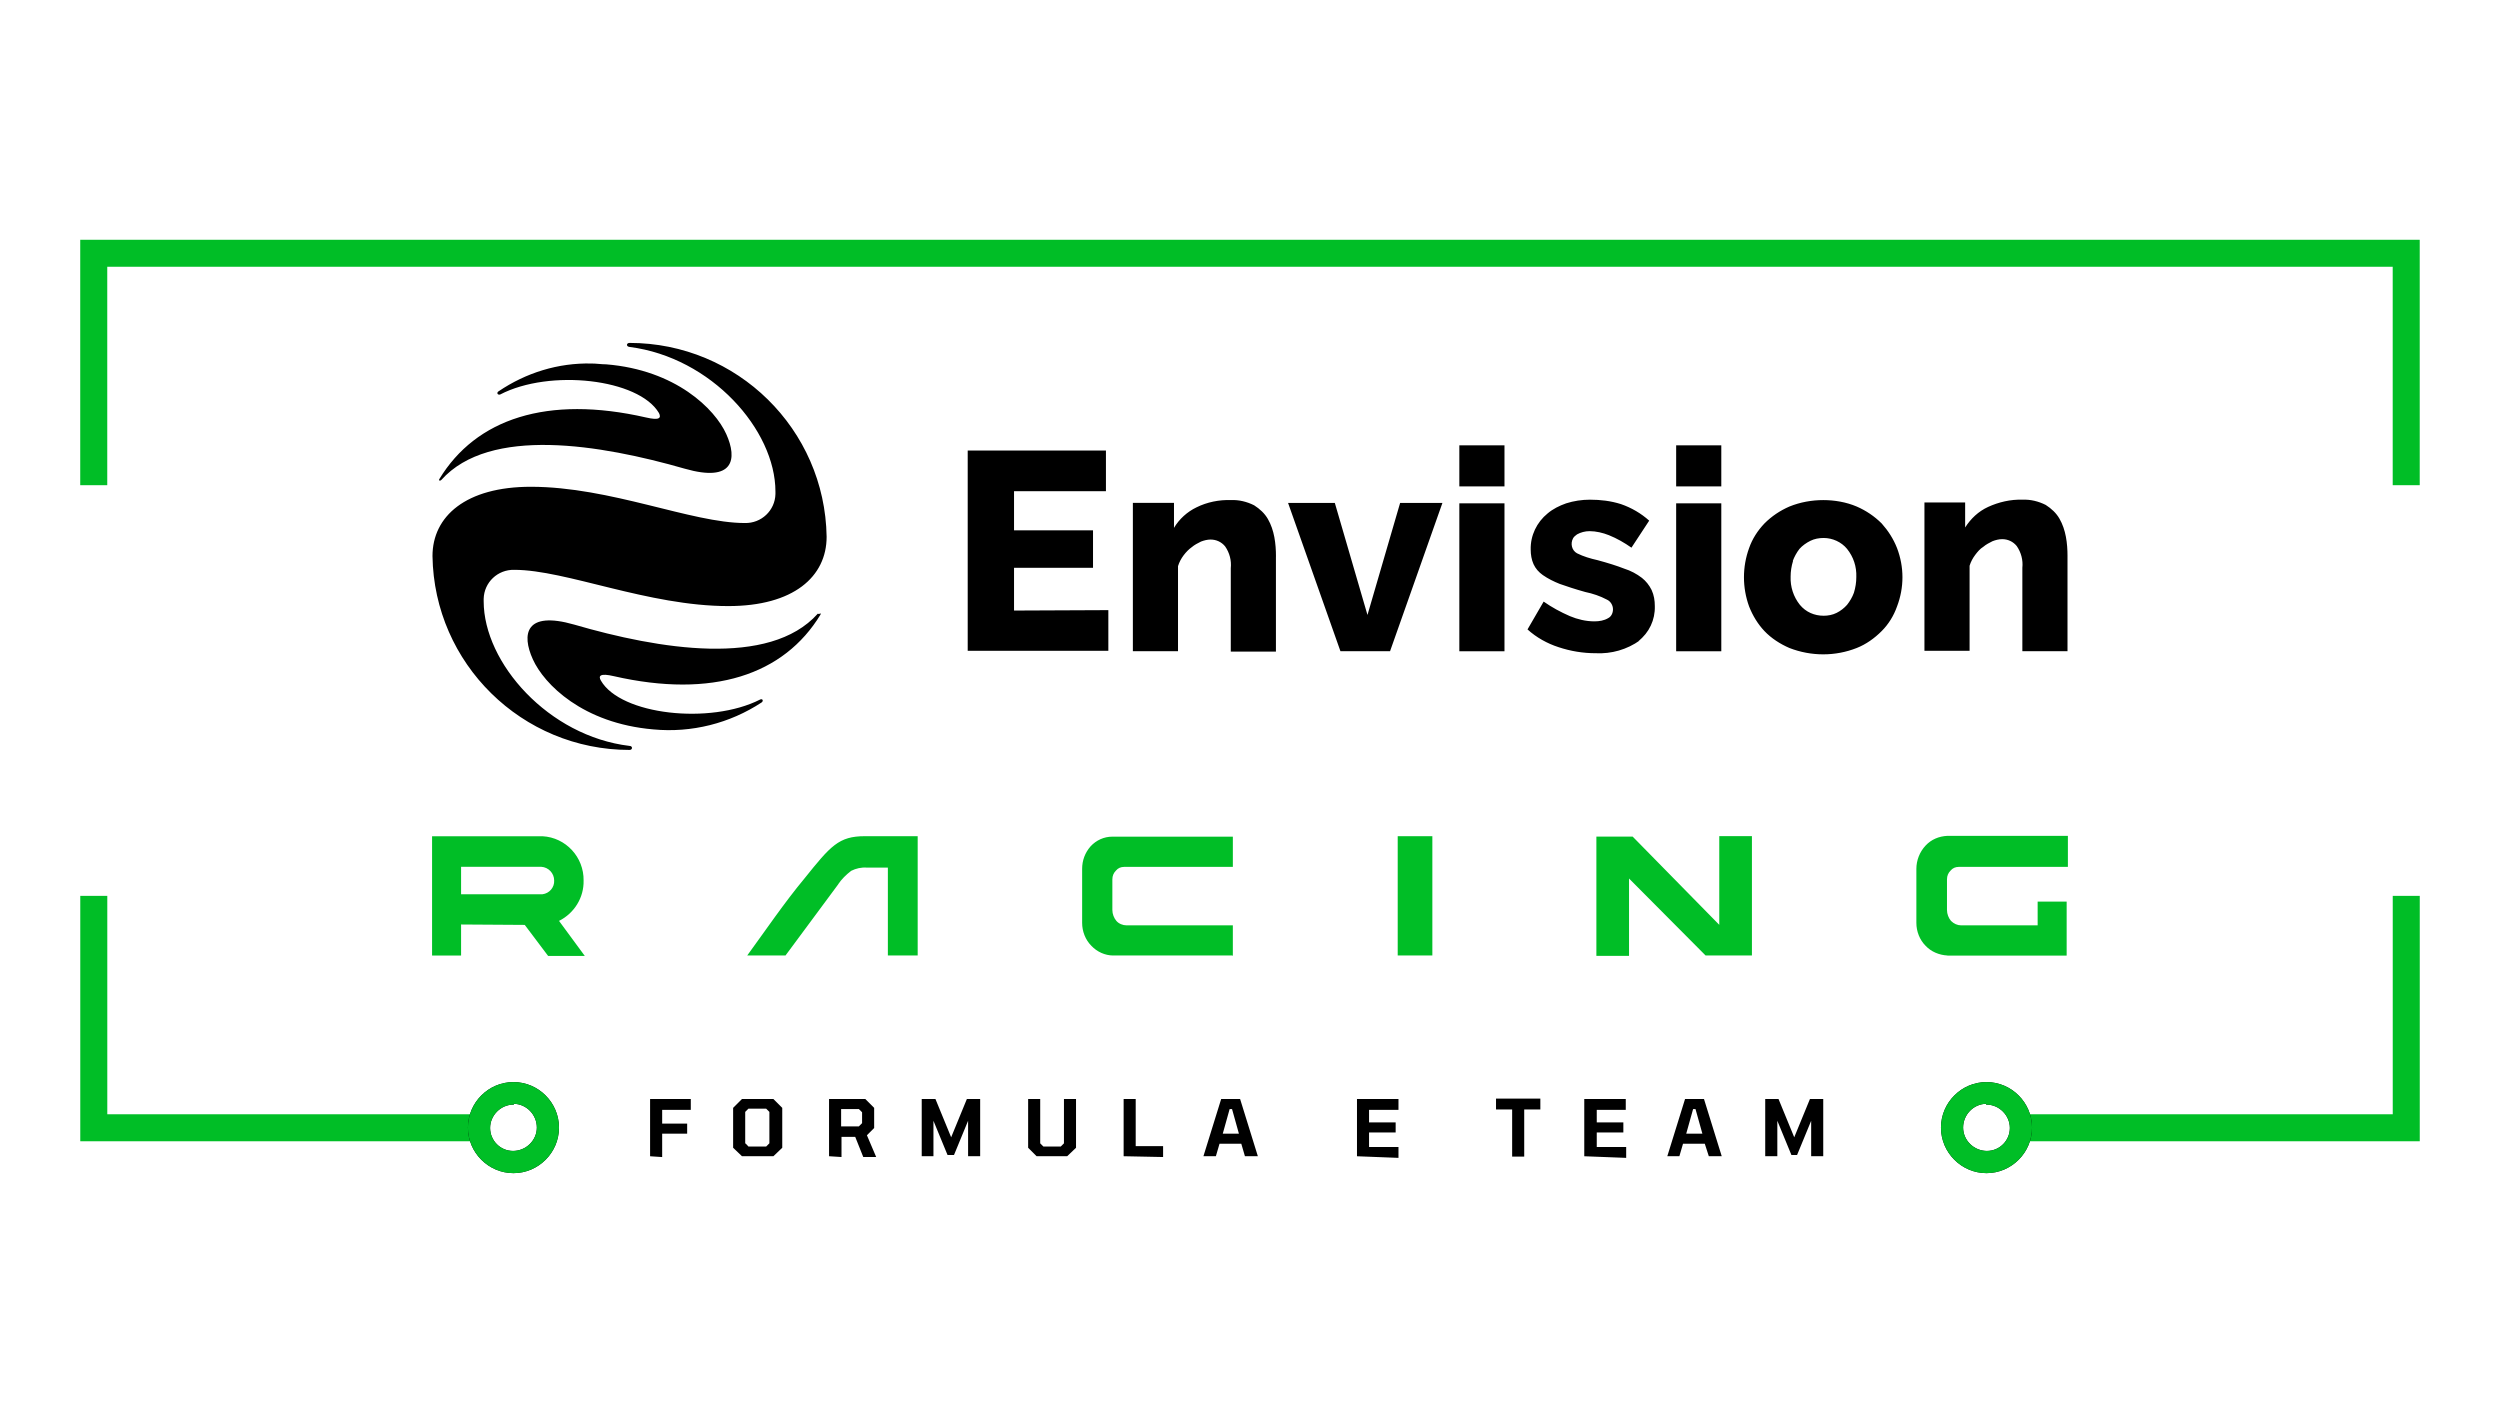 <?xml version="1.0" encoding="UTF-8"?><svg id="Layer_1" xmlns="http://www.w3.org/2000/svg" viewBox="0 0 1920 1080"><defs><style>.cls-1,.cls-2,.cls-3{stroke-width:0px;}.cls-1,.cls-3{fill:#000;}.cls-2{fill:#00be26;}.cls-3{fill-rule:evenodd;}</style></defs><g id="Layer_1-2"><path class="cls-2" d="M354.11,710.01v23.84h-22.28v-91.62h84.79c17.95.94,31.87,16.1,31.58,34.05.32,13.01-7.12,25.08-18.87,30.96l19.81,26.93h-28.17l-17.95-23.84-48.91-.32h0ZM1495.61,733.82c-6.18-.32-12.39-2.8-16.72-7.42-4.65-4.65-7.12-11.15-7.12-17.63v-41.47c0-6.5,2.47-13.01,7.12-17.95,4.33-4.65,10.21-7.12,16.72-7.42h92.53v23.84h-83.88c-2.47,0-4.65.94-6.18,2.8-1.85,1.85-2.8,4.03-2.8,6.8v23.52c0,3.09,1.24,6.18,3.09,8.36,2.18,2.18,4.95,3.41,7.74,3.41h58.8v-18.25h22.28v41.47h-91.62l.03-.05ZM946.54,733.82h-91.62c-6.18,0-12.39-2.8-16.72-7.42-4.65-4.65-7.12-11.15-7.12-17.63v-41.47c0-6.5,2.18-12.39,6.5-17.33,4.33-4.65,10.21-7.42,16.72-7.42h92.53v23.22h-83.56c-2.47,0-4.65.94-6.18,2.8-1.85,1.85-2.8,4.03-2.8,6.8v23.52c0,3.09,1.24,6.18,3.09,8.36s4.95,3.41,7.74,3.41h81.7v23.52l-.32-.32.03-.03ZM643.83,679.04l-40.56,54.77h-29.4c14.24-19.51,28.49-40.56,43.94-59.13,20.13-25.08,26.31-32.49,46.41-32.49h40.56v91.62h-22.9v-67.49h-16.1c-4.33-.32-8.36.62-12.07,2.47-4.03,3.09-7.42,6.5-9.92,10.21l.03.03ZM1100.05,733.82h-26.61v-91.62h26.61v91.62ZM1309.9,733.82l-58.8-59.13v59.42h-25.08v-91.62h27.84l66.54,67.78v-68.1h25.08v91.62h-35.58v.03ZM354.11,665.74v21.04h62.51c5.27-.62,9.27-5.27,8.98-10.54,0-5.56-4.33-10.21-9.92-10.54h-61.6l.03.03Z"/><path class="cls-3" d="M499.27,887.98v-43.94h31.26v8.36h-21.98v10.54h19.19v7.74h-19.19v17.95l-9.27-.62v-.03ZM569.84,887.98l-6.8-6.5v-30.64l6.8-6.8h24.13l6.8,6.8v30.64l-6.8,6.5h-24.13ZM574.79,880.53h13.63l2.47-2.47v-24.13l-2.47-2.47h-13.63l-2.47,2.47v24.13c.32,0,2.47,2.47,2.47,2.47ZM636.71,887.98v-43.94h27.84l6.8,6.8v15.48l-5.56,5.56,7.12,16.72h-9.92l-6.18-15.48h-10.54v15.48l-9.59-.62h.03ZM645.98,865.05h13.63l2.47-2.47v-8.36l-2.47-2.47h-13.63v13.3h0ZM707.88,887.98v-43.94h10.54l12.07,29.4,12.07-29.4h10.21v43.94h-9.27v-27.23l-10.83,26.31h-4.95l-10.83-26.31v27.23h-9ZM796.11,887.98l-6.5-6.5v-37.44h9.27v34.05l2.47,2.47h13.3l2.47-2.47v-34.05h9.27v37.44l-6.8,6.5h-23.52.03ZM862.95,887.98v-43.94h9.27v36.2h21.04v8.36l-30.34-.62h.03ZM924.23,887.98l13.63-43.94h14.54l13.63,43.94h-9.92l-2.8-9.59h-16.72l-2.8,9.59h-9.59.03ZM938.79,870.64h12.69l-5.27-18.87h-1.85l-5.27,18.87h-.32.03ZM1042.16,887.98v-43.94h31.87v8.36h-22.6v9.59h20.43v7.74h-20.43v11.15h22.6v8.36l-31.87-1.24v-.03ZM1161.33,887.98v-35.91h-12.39v-8.36h34.05v8.36h-12.39v36.2h-9.27v-.32.03ZM1216.72,887.98v-43.94h31.87v8.36h-22.28v9.59h20.43v7.74h-20.43v11.15h22.6v8.36l-32.2-1.24v-.03ZM1280.49,887.98l13.63-43.94h14.54l13.63,43.94h-9.92l-3.09-9.59h-16.72l-2.8,9.59h-9.27ZM1295.03,870.64h12.39l-5.27-18.87h-1.85l-5.27,18.87h0ZM1355.69,887.98v-43.94h10.21l12.07,29.4,12.07-29.4h10.21v43.94h-9.27v-27.23l-10.83,26.31h-4.33l-10.83-26.31v27.23h-9.3Z"/><path class="cls-2" d="M1549.47,855.78h288.16v-167.76h20.75v188.48h-308.88v-20.75l-.03.03ZM370.53,876.5H61.65v-188.48h20.75v167.76h288.16v20.75l-.03-.03Z"/><path class="cls-1" d="M1525.63,831.03c19.19,0,34.97,15.78,34.97,34.97s-15.78,34.97-34.97,34.97-34.97-15.78-34.97-34.97h0c0-19.19,15.78-34.97,34.97-34.97ZM1525.63,847.72c-9.92,0-17.95,8.36-17.95,18.25s8.36,17.95,18.25,17.95,17.63-8.04,17.63-17.63-8.04-17.95-17.95-17.95h-.32v-.62h.35ZM394.34,831.03c-19.19,0-34.97,15.78-34.97,34.97s15.78,34.97,34.97,34.97,34.97-15.78,34.97-34.97h0c0-19.19-15.78-34.97-34.97-34.97ZM394.34,847.72c9.92,0,17.95,8.36,17.95,18.25s-8.36,17.95-18.25,17.95-17.63-8.04-17.63-17.63,8.04-17.95,17.95-17.95h.32v-.62h-.35Z"/><path class="cls-2" d="M1525.63,831.03c19.19,0,34.97,15.78,34.97,34.97s-15.78,34.97-34.97,34.97-34.97-15.78-34.97-34.97h0c0-19.19,15.78-34.97,34.97-34.97ZM394.34,831.03c-19.19,0-34.97,15.78-34.97,34.97s15.78,34.97,34.97,34.97,34.97-15.78,34.97-34.97h0c0-19.19-15.78-34.97-34.97-34.97ZM394.34,847.72c9.92,0,17.95,8.36,17.95,18.25s-8.36,17.95-18.25,17.95-17.63-8.04-17.63-17.63,8.04-17.95,17.95-17.95h.32v-.62h-.35ZM1525.63,847.72c-9.92,0-17.95,8.36-17.95,18.25s8.36,17.95,18.25,17.95,17.63-8.04,17.63-17.63-8.04-17.95-17.95-17.95h-.32v-.62h.35Z"/><path class="cls-1" d="M628.03,471.35c-37.14,41.47-122.26,27.23-186.95,8.36-37.76-10.83-40.56,7.42-31.87,26.61,8.65,19.19,38.38,49.21,92.53,53.86,29.4,2.8,58.8-4.65,83.26-20.75,1.56-1.24.62-3.09-1.24-2.18-38.38,19.51-107.1,11.77-122.26-14.54-2.18-3.71-.62-5.89,9.92-3.41,75.84,17.33,130.62-.94,158.78-47.36v-.94c-.32,0-.94.32-.94.62l-1.24-.32v.05ZM382.9,300.5c-1.85,1.24-.62,3.09,1.24,2.47,38.08-19.81,106.48-12.07,121.94,14.24,1.85,3.71.62,5.89-9.92,3.41-75.84-17.33-130.62.94-158.78,47.36-.62,1.24.62,1.56,1.56.62,37.14-41.47,122.26-27.23,186.95-8.65,37.76,10.83,40.56-7.42,31.87-26.61-8.65-19.19-38.7-49.21-92.24-53.54-3.71,0-7.42-.62-11.15-.62-25.69-.62-50.45,7.12-71.49,21.37l.03-.05ZM483.49,263.36c82.64,0,150.1,66.25,151.36,148.87,0,30.64-25.37,53.24-75.52,53.24-61.6,0-124.73-27.84-164.35-27.84-12.69-.32-23.22,9.59-23.52,22.28v1.85c0,47.36,49.83,103.69,112.05,111.1,2.47,0,2.47,3.09,0,3.09-82.64,0-150.1-66.25-151.36-148.87,0-30.64,25.69-53.24,75.52-53.24,61.28,0,123.49,27.84,164.35,27.84,12.69.32,23.22-9.59,23.52-22.28v-1.85c0-47.36-49.21-103.07-112.05-111.1-2.8-.32-2.47-3.09,0-3.09h0ZM1587.85,427.11c0-4.95-.32-9.92-1.24-14.86-.94-4.95-2.47-9.59-4.95-13.92s-6.18-7.74-10.54-10.54c-5.56-2.8-11.77-4.33-17.95-4.03-8.98-.32-18.25,1.85-26.31,5.56-7.42,3.41-13.3,8.98-17.63,15.78v-19.19h-31.26v113.9h34.67v-65.31c.94-3.09,2.47-5.89,4.33-8.36s3.71-4.65,6.18-6.18c2.18-1.85,4.65-3.09,7.12-4.33,2.47-.94,4.95-1.56,7.42-1.56,4.33,0,8.36,1.85,11.15,5.27,3.41,4.95,4.95,10.83,4.33,16.72v64.07h34.67v-73.05h0v.03ZM1376.74,431.12c1.24-3.41,3.09-6.8,5.27-9.59,2.18-2.47,5.27-4.65,8.36-6.18s6.5-2.18,10.21-2.18c6.8,0,13.63,3.09,17.95,8.36,4.95,6.18,7.42,13.63,7.12,21.66,0,4.03-.62,8.04-1.85,12.07-1.24,3.41-3.09,6.5-5.27,9.27-2.18,2.47-4.95,4.65-8.04,6.18s-6.5,2.18-9.92,2.18c-7.12,0-13.63-2.8-18.25-8.36-4.95-6.18-7.42-13.92-7.12-21.66,0-4.03.62-8.04,1.85-12.07h-.32v.32h0ZM1425.95,497.66c7.12-2.8,13.63-7.42,19.19-13.01,5.27-5.27,9.27-11.77,11.77-18.87,5.56-14.54,5.56-30.34,0-44.88-2.8-7.12-6.8-13.3-11.77-18.87-5.56-5.56-12.07-9.92-19.19-13.01-8.04-3.41-17.01-4.95-25.69-4.95s-17.63,1.56-25.99,4.95c-7.12,3.09-13.63,7.42-19.19,13.01-5.27,5.56-9.27,11.77-11.77,18.87-5.27,14.54-5.27,30.34,0,44.88,2.8,7.12,6.8,13.63,11.77,18.87,5.27,5.56,12.07,9.92,19.19,13.01,16.72,6.5,35.29,6.5,51.68,0h0ZM1321.96,341.99h-34.67v31.58h34.67v-31.58ZM1321.96,386.55h-34.67v113.6h34.67v-113.6h0ZM1258.21,492.42c8.36-6.5,13.01-16.39,12.69-26.93,0-4.33-.62-8.36-2.47-12.39-1.85-3.71-4.33-6.8-7.42-9.27-4.03-3.09-8.65-5.56-13.63-7.12-5.56-2.18-12.39-4.33-20.43-6.5-5.56-1.24-10.83-2.8-15.78-5.27-4.03-2.18-5.27-7.42-3.09-11.45.62-1.24,1.85-2.18,3.09-3.09,2.8-1.56,6.18-2.47,9.59-2.47,4.95,0,10.21,1.24,14.86,3.09,6.18,2.47,12.07,5.89,17.33,9.59l13.63-20.75c-6.18-5.56-13.63-9.92-21.66-12.69-7.74-2.47-15.78-3.41-23.84-3.41-6.18,0-12.39.94-18.25,2.8-5.27,1.85-10.21,4.33-14.24,7.74-8.36,6.8-13.3,17.01-13.01,27.84,0,3.71.62,7.74,2.18,11.15s4.03,6.18,7.12,8.36c4.03,2.8,8.36,4.95,13.01,6.8,5.27,1.85,11.77,4.03,19.51,6.18,5.89,1.24,11.45,3.09,16.72,5.89,2.8,1.24,4.65,4.33,4.65,7.42,0,2.8-1.24,5.56-3.71,6.8-3.09,1.85-6.8,2.47-10.54,2.47-6.5,0-13.01-1.56-18.87-4.03-7.12-3.09-13.92-6.8-20.13-11.15l-12.39,21.37c6.8,6.18,15.16,10.83,23.84,13.63,9.27,3.09,18.87,4.65,28.49,4.65,12.07.62,24.13-2.8,34.05-9.92l-1.24.62-.08.05ZM1155.44,341.99h-34.67v31.58h34.67v-31.58ZM1155.44,386.55h-34.67v113.6h34.67v-113.6h0ZM1067.56,500.13l40.23-113.9h-32.49l-25.08,86.06-25.08-86.06h-35.91l40.23,113.9h38.08,0ZM979.94,427.41c0-4.95-.32-9.92-1.24-14.86-.94-4.95-2.47-9.59-4.95-13.92-2.47-4.33-6.18-7.74-10.54-10.54-5.56-2.8-11.77-4.33-17.95-4.03-8.98-.32-18.25,1.56-26.31,5.56-7.12,3.41-13.3,8.98-17.33,15.78v-19.19h-31.58v113.9h34.67v-65.31c.94-3.09,2.47-5.89,4.33-8.36,1.85-2.47,4.03-4.65,6.18-6.18,2.18-1.85,4.65-3.09,7.12-4.33,2.47-.94,4.95-1.56,7.42-1.56,4.33,0,8.36,1.85,11.15,5.27,3.41,4.95,4.95,10.83,4.33,16.72v64.07h34.67v-73.05h0l.03.03ZM778.78,468.88v-32.82h60.66v-28.78h-60.66v-30.02h70.58v-31.26h-106.16v153.84h108.01v-31.26l-72.43.32v-.03Z"/><path class="cls-2" d="M1837.6,372.63v-167.76H82.37v167.76h-20.75v-188.48h1796.73v188.48h-20.75Z"/></g></svg>